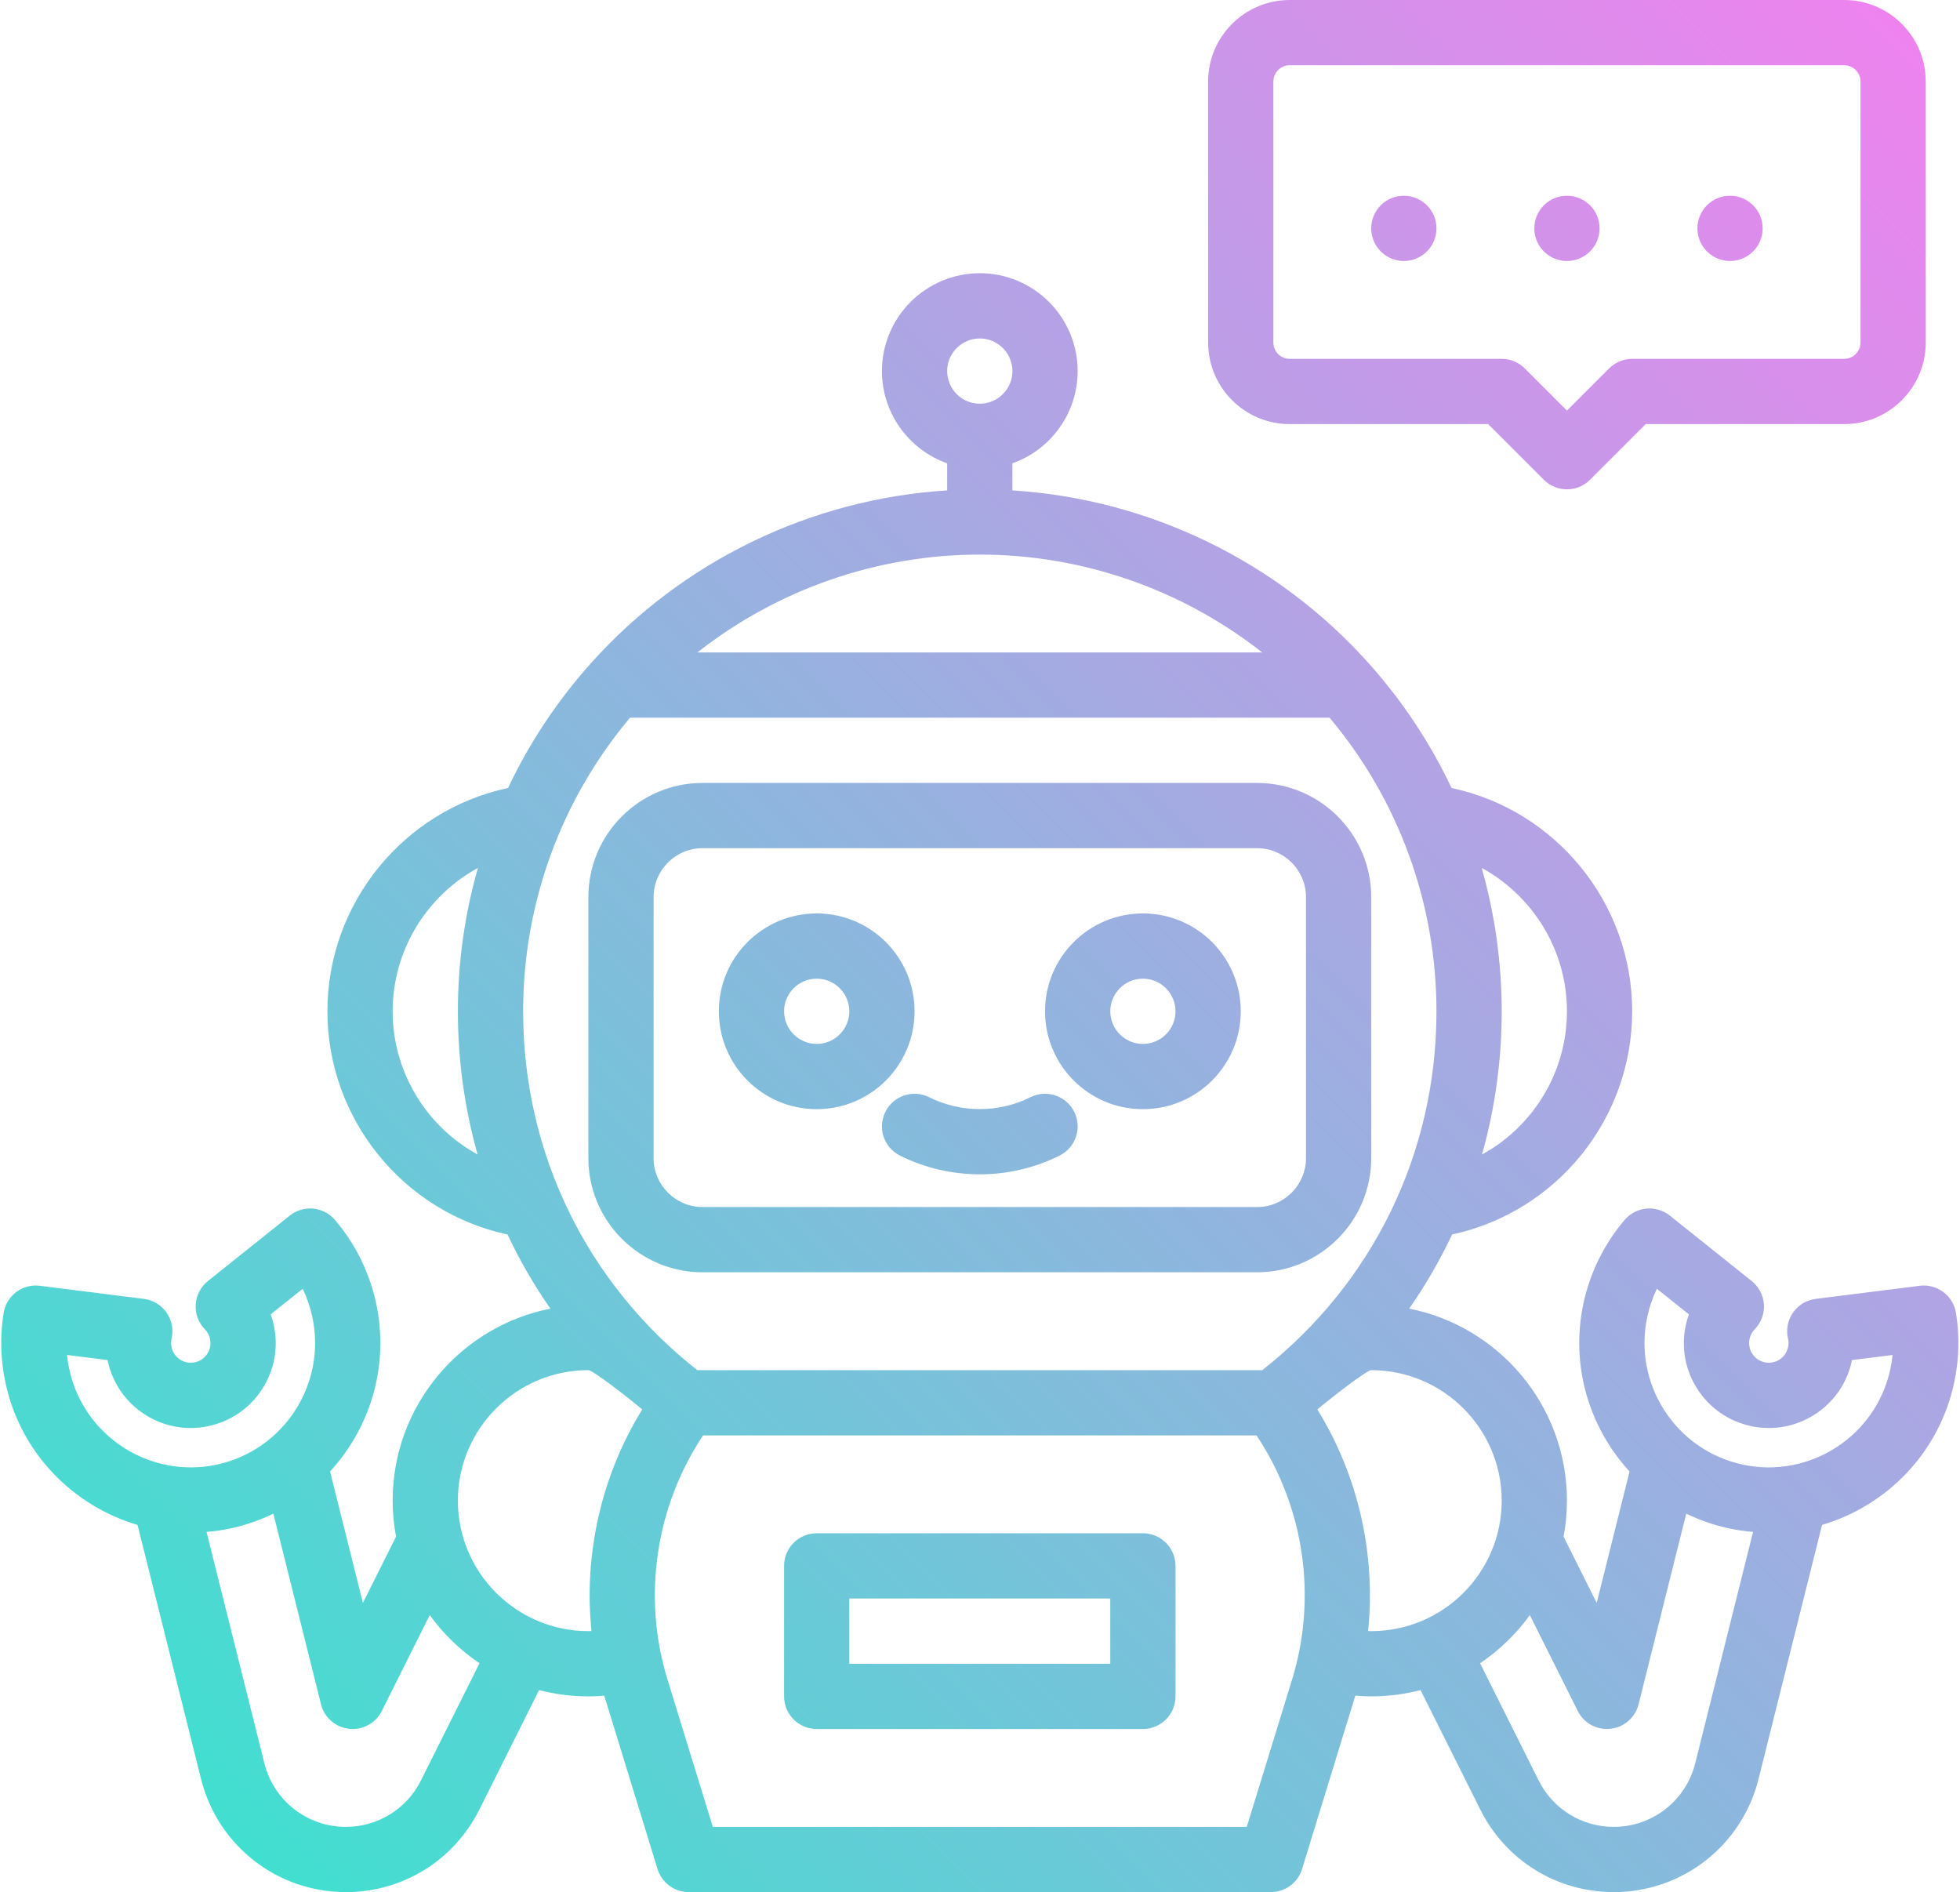 <?xml version="1.0" encoding="UTF-8"?><svg xmlns="http://www.w3.org/2000/svg" xmlns:xlink="http://www.w3.org/1999/xlink" height="464.0" preserveAspectRatio="xMidYMid meet" version="1.0" viewBox="15.7 24.0 480.7 464.0" width="480.7" zoomAndPan="magnify"><linearGradient gradientUnits="userSpaceOnUse" id="a" x1="111.603" x2="539.07" xlink:actuate="onLoad" xlink:show="other" xlink:type="simple" xmlns:xlink="http://www.w3.org/1999/xlink" y1="514.266" y2="86.799"><stop offset="0" stop-color="#41dfd0"/><stop offset="1" stop-color="#ee83ef"/></linearGradient><path d="M495.41,345.978c-0.687-4.256-4.623-7.215-8.897-6.665l-25.5,3.21 c-2.242,0.282-4.261,1.5-5.557,3.352c-1.295,1.853-1.747,4.165-1.243,6.369c0.162,0.708,0.168,1.425,0.018,2.125 c-0.271,1.262-1.019,2.343-2.104,3.043c-1.082,0.697-2.37,0.931-3.641,0.659c-1.26-0.271-2.339-1.018-3.037-2.101 c-0.697-1.081-0.931-2.369-0.651-3.66c0.188-0.883,0.607-1.664,1.248-2.321c1.578-1.617,2.399-3.825,2.26-6.08 c-0.139-2.255-1.225-4.347-2.989-5.757l-20.08-16.05c-3.371-2.693-8.271-2.229-11.074,1.049 c-4.993,5.838-8.486,12.898-10.102,20.417c-3.296,15.322,1.415,30.532,11.294,41.278l-8.059,32.233l-8.124-16.248 c0.535-2.865,0.828-5.814,0.828-8.832c0-23.28-16.66-42.734-38.683-47.085c4.015-5.77,7.524-11.852,10.513-18.183 C397.488,321.211,416,298.377,416,272c0-26.408-18.579-49.289-44.298-54.761c-5.218-11.017-12.023-21.319-20.299-30.559 c-0.004-0.004-0.007-0.01-0.011-0.014c-22.47-25.118-53.964-40.304-87.393-42.405v-6.638c9.311-3.302,16-12.195,16-22.624 c0-13.233-10.767-24-24-24s-24,10.767-24,24c0,10.429,6.689,19.321,16,22.624v6.638c-33.428,2.101-64.923,17.286-87.393,42.405 c-0.004,0.004-0.007,0.01-0.011,0.014c-8.275,9.24-15.08,19.541-20.298,30.557C114.75,222.674,96,245.45,96,272 c0,26.339,18.527,49.214,44.17,54.734c2.989,6.331,6.498,12.412,10.512,18.181C128.661,349.266,112,368.72,112,392 c0,3.018,0.293,5.967,0.828,8.832l-8.124,16.248l-8.058-32.233c9.879-10.746,14.59-25.955,11.294-41.275 c-1.614-7.521-5.107-14.581-10.101-20.42c-2.804-3.279-7.703-3.743-11.075-1.05l-20.08,16.051c-1.765,1.411-2.851,3.502-2.989,5.757 c-0.14,2.255,0.682,4.463,2.26,6.08c0.641,0.657,1.061,1.438,1.255,2.354c0.272,1.258,0.039,2.546-0.658,3.627 c-0.698,1.083-1.777,1.829-3.045,2.102c-1.262,0.273-2.551,0.039-3.633-0.66c-1.085-0.7-1.832-1.781-2.103-3.038 c-0.151-0.705-0.146-1.422,0.017-2.13c0.504-2.204,0.052-4.517-1.243-6.369c-1.296-1.852-3.314-3.069-5.557-3.352l-25.5-3.21 c-4.275-0.55-8.211,2.409-8.897,6.665c-0.92,5.715-0.766,11.491,0.458,17.169c3.711,17.211,16.572,30.14,32.382,34.803 l15.583,62.331c4.08,16.321,18.68,27.72,35.503,27.72c13.951,0,26.493-7.752,32.731-20.229l14.659-29.316 C151.771,439.461,155.824,440,160,440c1.301,0,2.601-0.067,3.897-0.172c0.074,0.25,13.072,42.524,13.072,42.524 c1.033,3.356,4.135,5.647,7.646,5.647h142.77c3.512,0,6.613-2.291,7.646-5.647c0,0,12.999-42.277,13.073-42.529 c1.294,0.104,2.592,0.176,3.896,0.176c4.176,0,8.229-0.539,12.095-1.546l14.658,29.315c6.238,12.479,18.78,20.23,32.731,20.23 c16.823,0,31.423-11.398,35.503-27.72l15.583-62.332c15.81-4.664,28.671-17.592,32.382-34.802 C496.176,357.469,496.33,351.692,495.41,345.978z M144,272c0-26.435,9.284-51.862,26.218-72h171.564 C358.716,220.138,368,245.565,368,272c0,34.683-15.53,66.604-42.71,88H186.71C159.53,338.604,144,306.683,144,272z M400,272 c0,14.924-8.289,28.265-20.838,35.126C382.337,295.877,384,284.088,384,272c0-12.005-1.681-23.828-4.915-35.164 C391.675,243.688,400,257.055,400,272z M256,107c4.411,0,8,3.589,8,8s-3.589,8-8,8s-8-3.589-8-8S251.589,107,256,107z M256,160 c25.272,0,49.661,8.582,69.262,24H186.738C206.339,168.582,230.728,160,256,160z M112,272c0-15.006,8.38-28.327,20.914-35.158 C129.68,248.176,128,259.997,128,272c0,12.085,1.662,23.872,4.836,35.119C120.294,300.25,112,286.899,112,272z M32.688,359.773 c-0.25-1.16-0.433-2.327-0.546-3.497l9.941,1.252c0.015,0.067,0.028,0.136,0.043,0.203c1.171,5.444,4.393,10.105,9.072,13.124 c4.68,3.02,10.252,4.034,15.684,2.855c5.44-1.171,10.098-4.393,13.114-9.07c3.015-4.675,4.027-10.245,2.857-15.649 c-0.193-0.912-0.447-1.806-0.759-2.676l7.844-6.27c1.051,2.169,1.839,4.47,2.357,6.887c3.536,16.434-6.954,32.686-23.385,36.228 C52.485,386.699,36.23,376.203,32.688,359.773z M118.937,460.615C115.426,467.638,108.367,472,100.516,472 c-9.468,0-17.685-6.415-19.981-15.601l-14.183-56.73c1.969-0.165,3.948-0.442,5.93-0.868c0.001,0,0.002-0.001,0.004-0.001 c3.698-0.797,7.192-2.027,10.456-3.607l11.687,46.747c0.812,3.248,3.56,5.646,6.888,6.012c0.293,0.032,0.586,0.048,0.876,0.048 c3.003,0,5.787-1.691,7.152-4.422l11.755-23.509c3.341,4.617,7.473,8.623,12.209,11.804L118.937,460.615z M160,424 c-17.645,0-32-14.355-32-32s14.355-32,32-32c1.061,0,9.672,6.638,13.21,9.631c-10.037,16.275-14.367,35.46-12.446,54.35 C160.509,423.987,160.255,424,160,424z M332.592,435.873L321.477,472H190.523l-11.115-36.127 c-6.229-20.246-2.95-42.337,8.721-59.873h135.742C335.542,393.536,338.821,415.627,332.592,435.873z M351.236,423.977 c1.92-18.888-2.41-38.072-12.446-54.345C342.328,366.638,350.939,360,352,360c17.645,0,32,14.355,32,32s-14.355,32-32,32 C351.745,424,351.491,423.982,351.236,423.977z M431.466,456.399C429.169,465.585,420.952,472,411.484,472 c-7.852,0-14.91-4.362-18.421-11.386l-14.371-28.742c4.736-3.181,8.869-7.187,12.209-11.804l11.754,23.509 c1.365,2.73,4.149,4.422,7.152,4.422c0.29,0,0.583-0.016,0.876-0.048c3.328-0.365,6.076-2.764,6.888-6.012l11.687-46.747 c3.264,1.581,6.758,2.81,10.456,3.607c0.002,0,0.003,0.001,0.004,0.001c1.982,0.426,3.961,0.703,5.93,0.868L431.466,456.399z M479.312,359.773c-3.542,16.43-19.789,26.921-36.224,23.387c-16.431-3.542-26.921-19.794-23.385-36.23 c0.52-2.416,1.307-4.715,2.357-6.884l7.842,6.269c-0.309,0.861-0.559,1.744-0.75,2.644c-1.177,5.438-0.164,11.008,2.851,15.683 c3.017,4.678,7.674,7.899,13.106,9.069c5.44,1.176,11.014,0.164,15.691-2.854c4.68-3.019,7.901-7.68,9.073-13.129 c0.015-0.066,0.028-0.133,0.042-0.198l9.941-1.252C479.744,357.446,479.562,358.613,479.312,359.773z M240,272 c0-13.255-10.745-24-24-24s-24,10.745-24,24s10.745,24,24,24S240,285.255,240,272z M216,280c-4.411,0-8-3.589-8-8s3.589-8,8-8 s8,3.589,8,8S220.411,280,216,280z M296,248c-13.255,0-24,10.745-24,24s10.745,24,24,24s24-10.745,24-24S309.255,248,296,248z M296,280c-4.411,0-8-3.589-8-8s3.589-8,8-8s8,3.589,8,8S300.411,280,296,280z M352,308v-64c0-15.439-12.561-28-28-28H188 c-15.439,0-28,12.561-28,28v64c0,15.439,12.561,28,28,28h136C339.439,336,352,323.439,352,308z M336,308c0,6.617-5.383,12-12,12H188 c-6.617,0-12-5.383-12-12v-64c0-6.617,5.383-12,12-12h136c6.617,0,12,5.383,12,12V308z M279.155,296.645 c1.976,3.952,0.374,8.758-3.577,10.733c-6.13,3.064-12.854,4.598-19.578,4.598s-13.448-1.533-19.578-4.598 c-3.951-1.976-5.553-6.781-3.577-10.733c1.977-3.952,6.78-5.552,10.733-3.577c7.777,3.889,17.066,3.889,24.844,0 C272.374,291.092,277.181,292.693,279.155,296.645z M296,400h-80c-4.418,0-8,3.582-8,8v32c0,4.418,3.582,8,8,8h80 c4.418,0,8-3.582,8-8v-32C304,403.582,300.418,400,296,400z M288,432h-64v-16h64V432z M332,128h48.687l13.656,13.657 c1.562,1.562,3.609,2.343,5.657,2.343s4.095-0.781,5.657-2.343L419.313,128H468c11.028,0,20-8.972,20-20V44c0-11.028-8.972-20-20-20 H332c-11.028,0-20,8.972-20,20v64C312,119.028,320.972,128,332,128z M328,44c0-2.206,1.794-4,4-4h136c2.206,0,4,1.794,4,4v64 c0,2.206-1.794,4-4,4h-52c-2.122,0-4.156,0.843-5.657,2.343L400,124.687l-10.343-10.344c-1.501-1.5-3.535-2.343-5.657-2.343h-52 c-2.206,0-4-1.794-4-4V44z M392,80c0-4.418,3.582-8,8-8s8,3.582,8,8s-3.582,8-8,8S392,84.418,392,80z M352,80c0-4.418,3.582-8,8-8 s8,3.582,8,8s-3.582,8-8,8S352,84.418,352,80z M432,80c0-4.418,3.582-8,8-8s8,3.582,8,8s-3.582,8-8,8S432,84.418,432,80z" fill="url(#a)"/></svg>